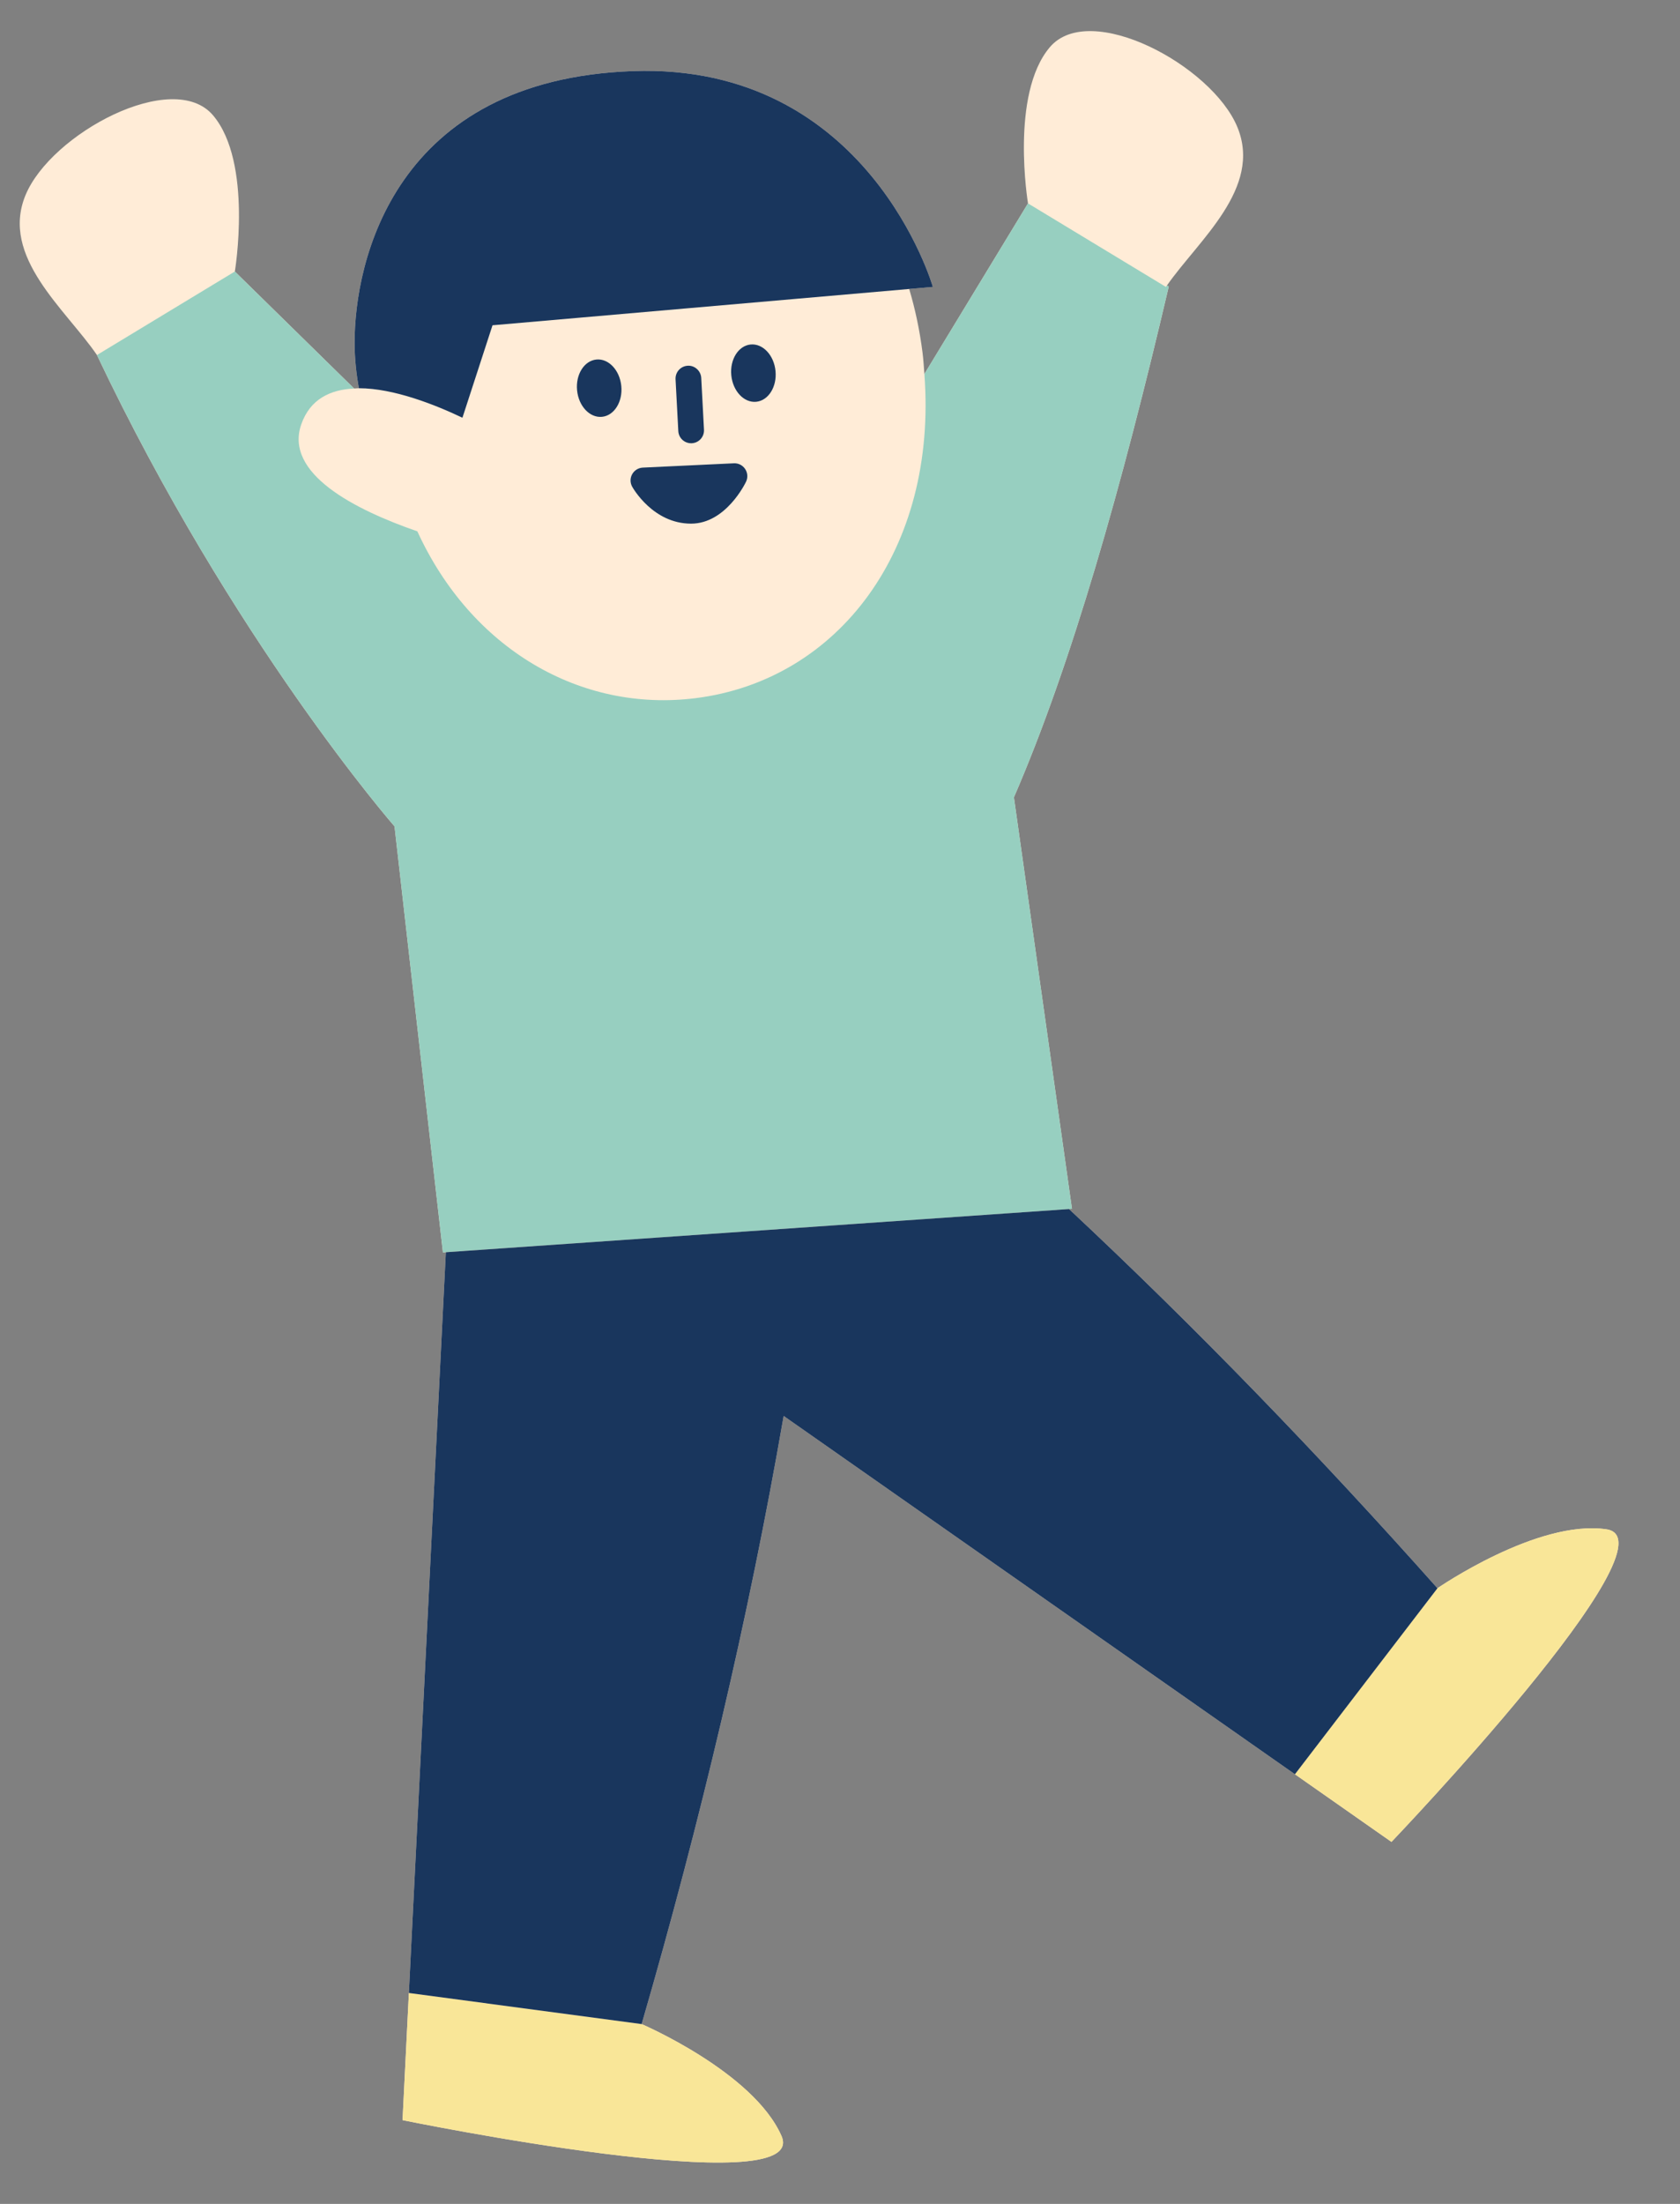 <?xml version="1.0" encoding="UTF-8" standalone="no"?><svg xmlns="http://www.w3.org/2000/svg" xmlns:xlink="http://www.w3.org/1999/xlink" fill="#000000" height="524.2" preserveAspectRatio="xMidYMid meet" version="1" viewBox="-4.7 -7.4 399.8 524.2" width="399.8" zoomAndPan="magnify"><rect x="-4.7" y="-7.4" width="399.8" height="524.2" fill="#808080" stroke="none"/><g id="change1_1"><path d="M326.435,430.695l-22.971-16.09l-121.672-85.224c-8.383,48.413-19.853,96.615-33.793,144.648 c0,0,26.571,11.386,33.27,26.582c7.151,16.22-90.174-3.743-90.174-3.743l1.51-30.238l8.798-176.188l-0.7,0.049L89.186,189.152 c0,0-38.573-44.168-70.817-112.11C10.943,66.185-4.685,53.723,1.36,39.041C7.406,24.358,36.507,8.813,46.007,20.04 c9.5,11.228,5.182,37.138,5.182,37.138l28.379,27.83c0.383-0.018,0.75-0.07,1.141-0.069c-0.599-3.33-1.01-6.927-1.023-10.654 c-0.065-19.577,9.5-62.76,66.217-64.775c56.132-1.995,71.395,51.332,71.395,51.332l-5.631,0.49 c1.411,4.731,2.493,9.768,3.173,15.131c0.219,1.727,0.311,3.405,0.441,5.097l24.659-40.583c0,0-4.318-25.91,5.182-37.138 c9.5-11.228,38.601,4.319,44.647,19.001c5.983,14.53-9.249,26.882-16.763,37.659l0.431,0.254 c-11.112,47.426-23.087,89.749-36.85,121.489l13.819,97.882l-0.695,0.048c30.412,28.431,59.558,58.6,87.669,90.19 c0,0,23.78-16.437,40.21-14.023C395.127,358.917,326.435,430.695,326.435,430.695z" fill="#ffecd7"/></g><g id="change2_1"><path d="M181.269,500.611c7.151,16.22-90.174-3.743-90.174-3.743l1.51-30.238l55.394,7.4 C147.999,474.029,174.569,485.415,181.269,500.611z M377.59,356.341c-16.43-2.414-40.21,14.023-40.21,14.023l-33.916,44.241 l22.971,16.09C326.435,430.695,395.127,358.917,377.59,356.341z" fill="#f9e698"/></g><g id="change3_1"><path d="M236.586,182.243l13.819,97.882l-0.695,0.048l-148.307,10.268l-0.7,0.049L89.186,189.152 c0,0-38.573-44.168-70.817-112.11l32.819-19.865l28.379,27.83c-5.665,0.265-10.455,2.507-12.563,8.495 c-4.127,11.729,12.71,20.318,27.617,25.477c12.78,27.904,38.779,43.153,66.295,39.667c33.875-4.292,57.544-35.357,54.362-77.087 l24.659-40.583l32.82,19.864c0.077-0.113,0.167-0.229,0.246-0.342l0.431,0.254C262.324,108.18,250.349,150.503,236.586,182.243z" fill="#97cfc0"/></g><g id="change4_1"><path d="M337.379,370.364l-33.916,44.241l-121.672-85.224c-8.383,48.413-19.853,96.615-33.793,144.648l-55.394-7.4 l8.798-176.188l148.307-10.268C280.122,308.604,309.268,338.774,337.379,370.364z M175.256,88.163 c2.906-0.283,4.965-3.563,4.598-7.326c-0.367-3.762-3.02-6.583-5.926-6.3c-2.906,0.283-4.965,3.563-4.598,7.326 C169.697,85.626,172.35,88.446,175.256,88.163z M137.228,78.114c-2.906,0.283-4.965,3.563-4.598,7.326 c0.367,3.763,3.02,6.583,5.926,6.3c2.906-0.283,4.965-3.563,4.598-7.326C142.787,80.652,140.134,77.831,137.228,78.114z M159.773,98.028c0.054,0,0.111,0,0.164-0.003c1.688-0.09,2.984-1.532,2.895-3.217l-0.654-12.322 c-0.09-1.691-1.583-3.014-3.217-2.895c-1.688,0.09-2.984,1.532-2.895,3.217l0.654,12.322 C156.806,96.764,158.157,98.028,159.773,98.028z M145.745,105.388c-0.514,0.923-0.514,2.046,0,2.972 c0.197,0.358,4.983,8.788,14.004,8.788c0.009,0,0.024,0,0.033,0c8.239-0.018,12.872-9.58,13.066-9.986 c0.46-0.971,0.379-2.112-0.218-3.005c-0.594-0.896-1.604-1.416-2.688-1.362l-21.666,1.025 C147.218,103.871,146.262,104.462,145.745,105.388z M112.506,69.966l99.161-8.634l5.631-0.49c0,0-15.263-53.327-71.395-51.332 c-56.717,2.015-66.282,45.198-66.217,64.775c0.012,3.727,0.423,7.324,1.023,10.654c8.354,0.004,18.316,4.002,24.638,7.016 L112.506,69.966z" fill="#19365d"/></g></svg>